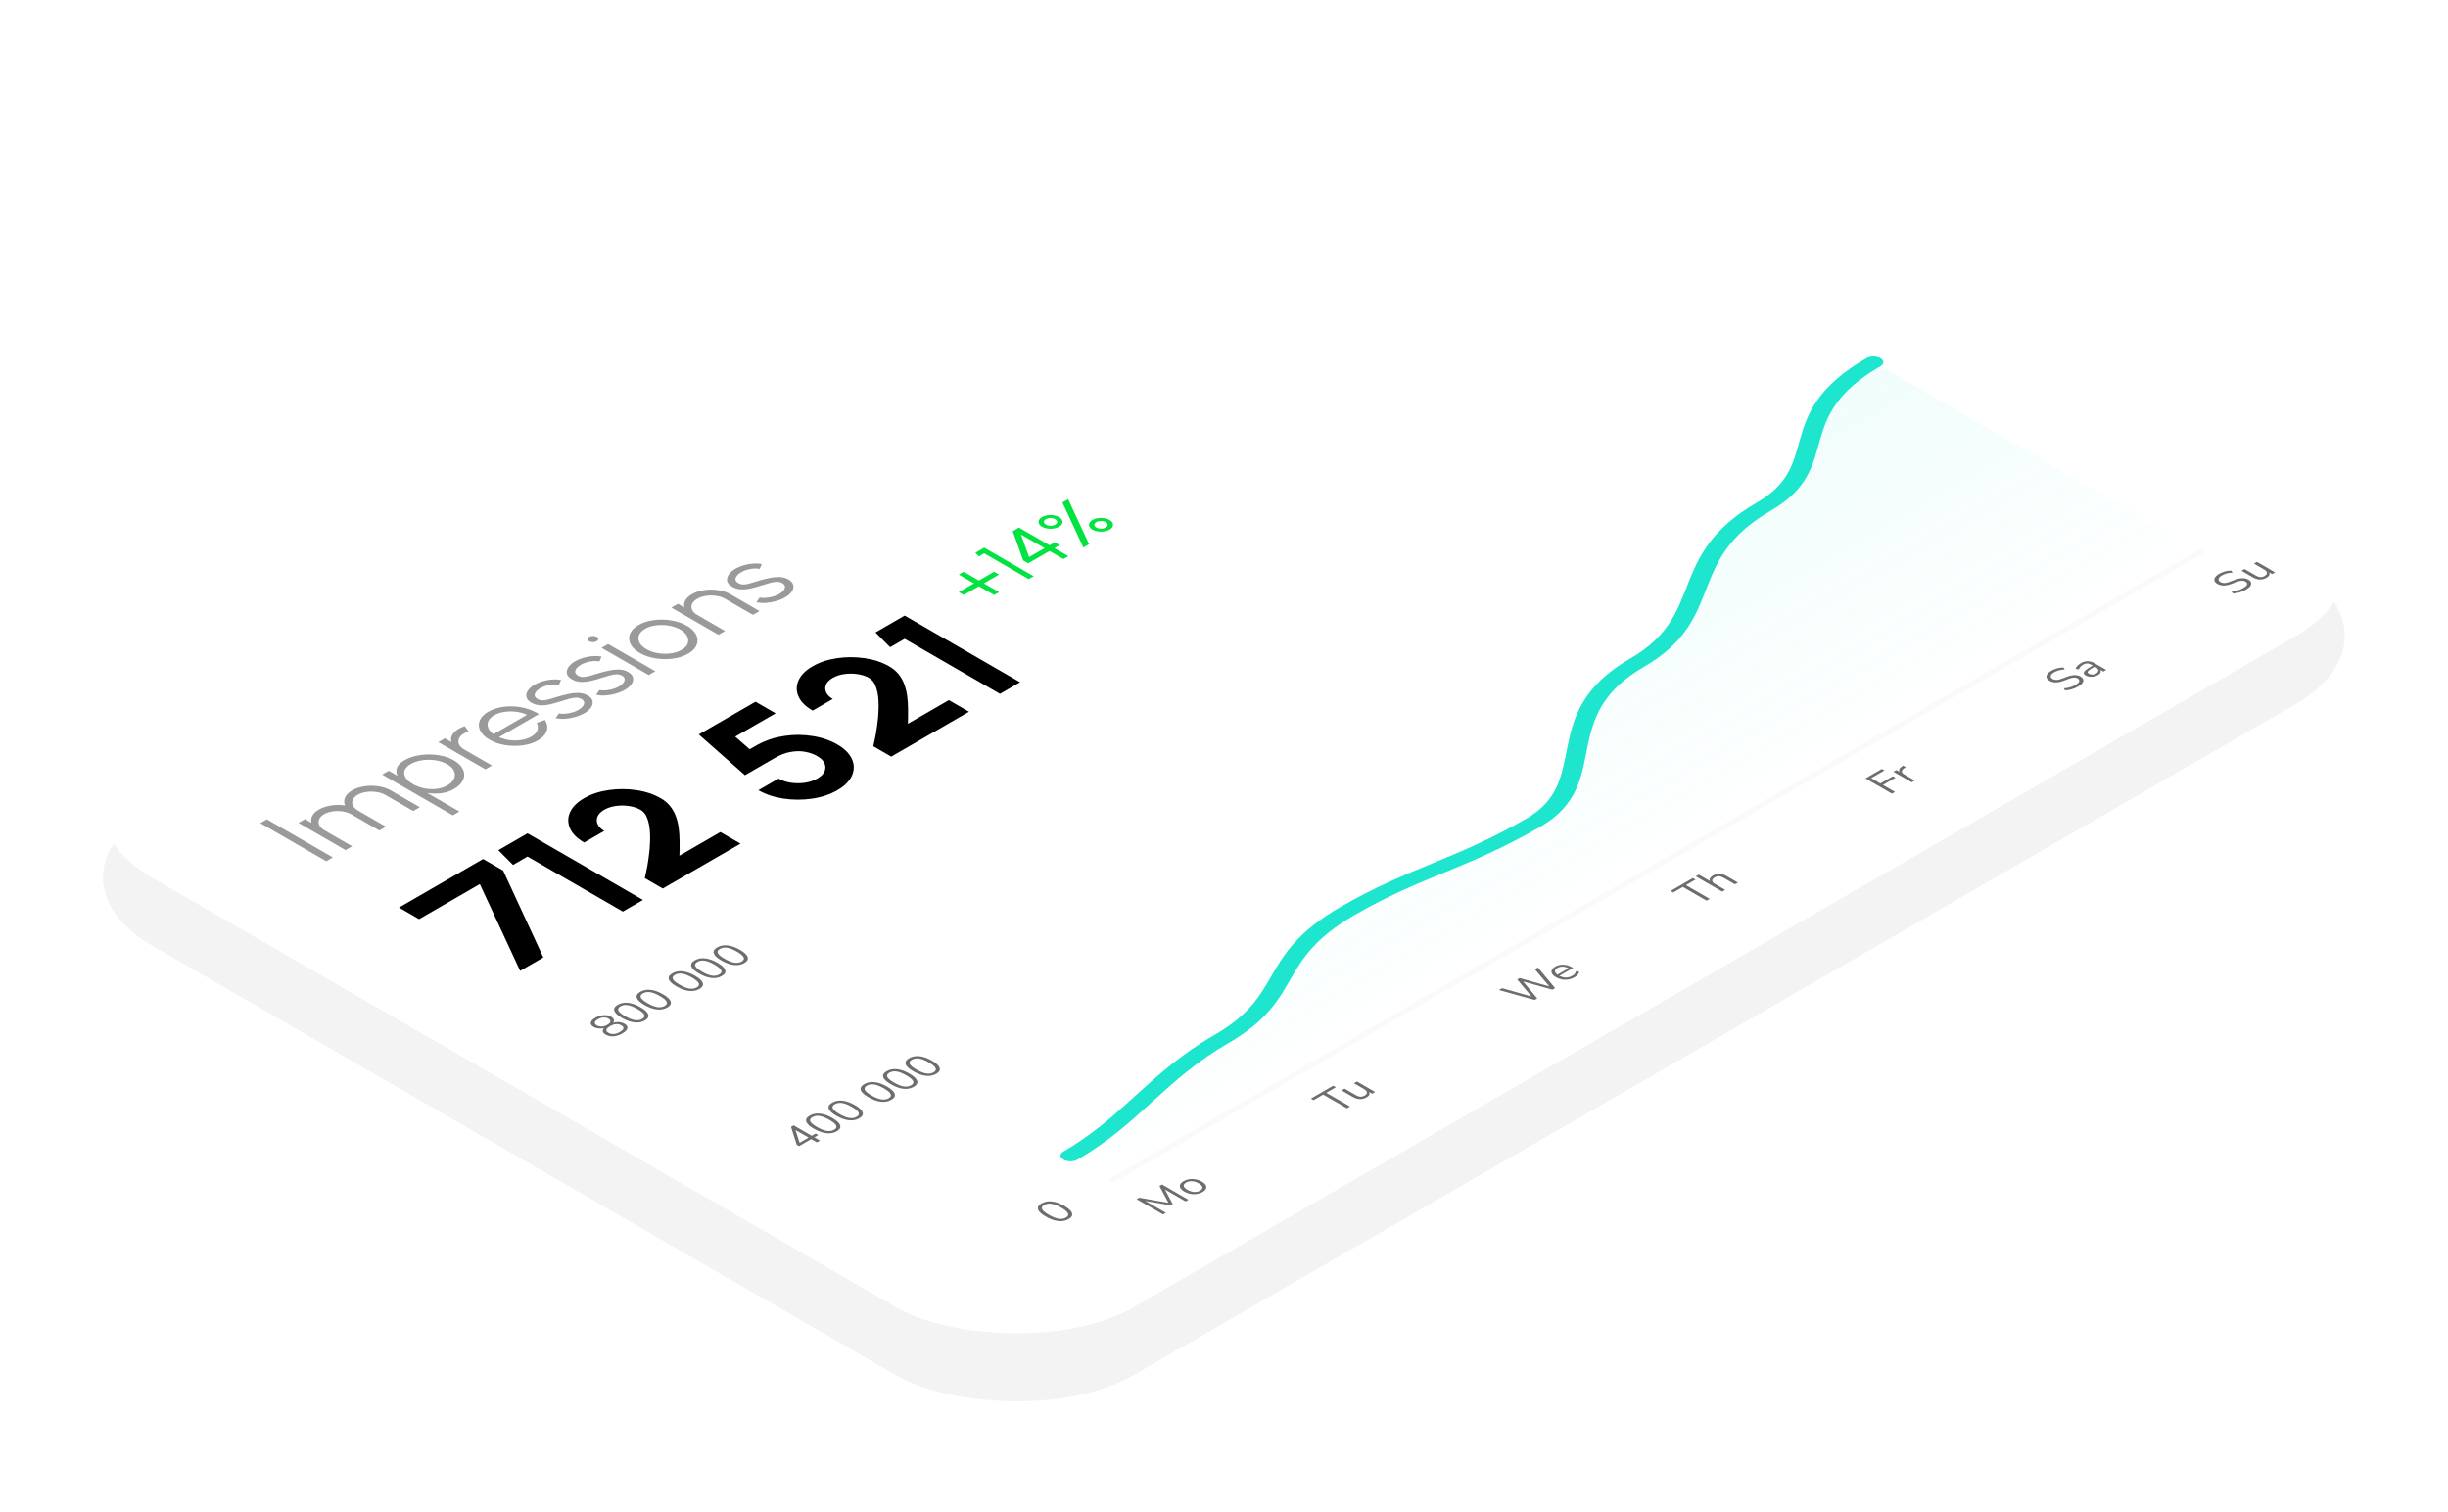 <svg width="374" height="231" viewBox="0 0 374 231" fill="none" xmlns="http://www.w3.org/2000/svg">
<g filter="url(#filter0_f_820_12450)">
<rect width="246.817" height="173.027" rx="20.776" transform="matrix(0.866 -0.5 0.866 0.5 5.188 134.039)" fill="black" fill-opacity="0.05"/>
</g>
<g clip-path="url(#clip0_820_12450)">
<rect width="246.817" height="173.027" rx="20.776" transform="matrix(0.866 -0.5 0.866 0.5 5.187 123.652)" fill="white"/>
<path d="M169.979 180.246L336.291 84.234" stroke="#FAFAFA" stroke-width="0.826" stroke-linecap="round"/>
<path d="M95.088 157.871C94.634 158.133 94.184 158.28 93.738 158.313C93.288 158.344 92.885 158.257 92.531 158.052C92.283 157.909 92.138 157.748 92.096 157.57C92.058 157.389 92.118 157.215 92.279 157.048C92 157.121 91.72 157.142 91.438 157.111C91.155 157.08 90.906 157.002 90.688 156.876C90.349 156.68 90.206 156.459 90.259 156.212C90.312 155.961 90.543 155.718 90.951 155.482C91.359 155.247 91.781 155.114 92.216 155.083C92.647 155.05 93.032 155.131 93.372 155.327C93.589 155.453 93.725 155.599 93.778 155.766C93.831 155.929 93.795 156.089 93.669 156.245C93.959 156.153 94.258 156.119 94.567 156.143C94.876 156.167 95.155 156.251 95.403 156.394C95.758 156.599 95.908 156.831 95.855 157.091C95.798 157.349 95.542 157.609 95.088 157.871ZM92.799 156.549C93.078 156.389 93.231 156.226 93.257 156.06C93.284 155.891 93.185 155.741 92.96 155.611C92.731 155.479 92.473 155.423 92.187 155.443C91.901 155.458 91.619 155.546 91.34 155.707C91.062 155.868 90.909 156.031 90.883 156.196C90.852 156.359 90.951 156.506 91.18 156.638C91.405 156.768 91.663 156.827 91.953 156.814C92.239 156.798 92.521 156.71 92.799 156.549ZM94.699 157.646C95.355 157.267 95.43 156.931 94.922 156.638C94.422 156.35 93.845 156.395 93.189 156.774C92.532 157.153 92.454 157.486 92.954 157.775C93.461 158.068 94.043 158.025 94.699 157.646ZM98.519 155.89C98.057 156.156 97.529 156.257 96.934 156.191C96.339 156.124 95.706 155.898 95.034 155.51C94.359 155.12 93.966 154.755 93.856 154.413C93.745 154.072 93.921 153.768 94.382 153.502C94.847 153.233 95.374 153.132 95.961 153.198C96.549 153.259 97.18 153.485 97.855 153.875C98.531 154.265 98.923 154.633 99.034 154.978C99.148 155.322 98.977 155.626 98.519 155.89ZM98.113 155.655C98.433 155.47 98.534 155.256 98.416 155.011C98.302 154.765 97.958 154.476 97.386 154.146C96.814 153.816 96.32 153.618 95.904 153.555C95.484 153.489 95.113 153.549 94.788 153.736C94.468 153.921 94.363 154.136 94.474 154.38C94.588 154.623 94.93 154.908 95.498 155.236C96.07 155.566 96.568 155.766 96.991 155.834C97.418 155.9 97.792 155.84 98.113 155.655ZM101.95 153.909C101.488 154.176 100.96 154.276 100.365 154.21C99.77 154.144 99.137 153.917 98.465 153.529C97.79 153.14 97.397 152.774 97.287 152.433C97.176 152.091 97.351 151.788 97.813 151.521C98.278 151.252 98.805 151.151 99.392 151.217C99.98 151.279 100.611 151.505 101.286 151.894C101.961 152.284 102.354 152.652 102.465 152.998C102.579 153.341 102.408 153.645 101.95 153.909ZM101.544 153.675C101.864 153.49 101.965 153.275 101.847 153.031C101.732 152.784 101.389 152.496 100.817 152.165C100.245 151.835 99.751 151.638 99.335 151.574C98.915 151.508 98.543 151.568 98.219 151.756C97.899 151.941 97.794 152.155 97.904 152.4C98.019 152.642 98.36 152.927 98.929 153.255C99.501 153.586 99.999 153.785 100.422 153.853C100.849 153.919 101.223 153.86 101.544 153.675ZM106.85 151.08C106.389 151.347 105.86 151.447 105.265 151.381C104.67 151.315 104.037 151.088 103.366 150.7C102.691 150.311 102.298 149.945 102.187 149.604C102.076 149.262 102.252 148.959 102.713 148.692C103.179 148.423 103.705 148.322 104.293 148.388C104.88 148.45 105.511 148.676 106.187 149.065C106.862 149.455 107.255 149.823 107.365 150.169C107.48 150.512 107.308 150.816 106.85 151.08ZM106.444 150.846C106.764 150.661 106.866 150.446 106.747 150.202C106.633 149.955 106.29 149.667 105.717 149.336C105.145 149.006 104.651 148.809 104.235 148.745C103.816 148.679 103.444 148.739 103.12 148.927C102.799 149.112 102.694 149.326 102.805 149.571C102.919 149.813 103.261 150.098 103.829 150.426C104.401 150.757 104.899 150.956 105.323 151.024C105.75 151.09 106.124 151.031 106.444 150.846ZM110.281 149.1C109.82 149.366 109.291 149.466 108.696 149.4C108.101 149.334 107.468 149.107 106.797 148.72C106.121 148.33 105.728 147.964 105.618 147.623C105.507 147.282 105.683 146.978 106.144 146.711C106.61 146.443 107.136 146.342 107.723 146.408C108.311 146.469 108.942 146.695 109.617 147.085C110.293 147.475 110.685 147.842 110.796 148.188C110.911 148.532 110.739 148.835 110.281 149.1ZM109.875 148.865C110.195 148.68 110.296 148.465 110.178 148.221C110.064 147.974 109.72 147.686 109.148 147.356C108.576 147.025 108.082 146.828 107.666 146.764C107.247 146.698 106.875 146.759 106.55 146.946C106.23 147.131 106.125 147.346 106.236 147.59C106.35 147.832 106.692 148.118 107.26 148.446C107.832 148.776 108.33 148.975 108.753 149.044C109.181 149.11 109.554 149.05 109.875 148.865ZM113.712 147.119C113.25 147.386 112.722 147.486 112.127 147.42C111.532 147.354 110.899 147.127 110.227 146.739C109.552 146.349 109.159 145.984 109.049 145.643C108.938 145.301 109.114 144.997 109.575 144.731C110.04 144.462 110.567 144.361 111.154 144.427C111.742 144.489 112.373 144.714 113.048 145.104C113.723 145.494 114.116 145.862 114.227 146.207C114.341 146.551 114.17 146.855 113.712 147.119ZM113.306 146.885C113.626 146.7 113.727 146.485 113.609 146.24C113.495 145.994 113.151 145.705 112.579 145.375C112.007 145.045 111.513 144.848 111.097 144.784C110.677 144.718 110.306 144.778 109.981 144.965C109.661 145.15 109.556 145.365 109.667 145.609C109.781 145.852 110.122 146.137 110.691 146.465C111.263 146.795 111.761 146.995 112.184 147.063C112.611 147.129 112.985 147.07 113.306 146.885Z" fill="#6D6D6D"/>
<path d="M124.801 174.514L123.937 174.015L122.078 175.089L121.723 174.884L120.848 172.139L121.242 171.911L124.012 173.51L124.613 173.163L125.013 173.394L124.412 173.741L125.276 174.24L124.801 174.514ZM123.537 173.784L121.54 172.631L122.164 174.577L123.537 173.784ZM127.843 172.818C127.382 173.084 126.853 173.184 126.258 173.118C125.663 173.052 125.03 172.825 124.359 172.438C123.683 172.048 123.291 171.682 123.18 171.341C123.069 171 123.245 170.696 123.706 170.429C124.172 170.161 124.698 170.06 125.286 170.126C125.873 170.187 126.504 170.413 127.179 170.803C127.855 171.193 128.248 171.56 128.358 171.906C128.473 172.25 128.301 172.553 127.843 172.818ZM127.437 172.583C127.757 172.398 127.858 172.183 127.74 171.939C127.626 171.692 127.282 171.404 126.71 171.074C126.138 170.743 125.644 170.546 125.228 170.482C124.809 170.416 124.437 170.477 124.113 170.664C123.792 170.849 123.687 171.064 123.798 171.308C123.912 171.55 124.254 171.836 124.822 172.164C125.394 172.494 125.892 172.693 126.316 172.762C126.743 172.828 127.117 172.768 127.437 172.583ZM131.274 170.837C130.813 171.104 130.284 171.204 129.689 171.138C129.094 171.072 128.461 170.845 127.789 170.457C127.114 170.067 126.721 169.702 126.611 169.361C126.5 169.019 126.676 168.715 127.137 168.449C127.603 168.18 128.129 168.079 128.716 168.145C129.304 168.207 129.935 168.432 130.61 168.822C131.286 169.212 131.678 169.58 131.789 169.925C131.903 170.269 131.732 170.573 131.274 170.837ZM130.868 170.603C131.188 170.418 131.289 170.203 131.171 169.958C131.057 169.712 130.713 169.423 130.141 169.093C129.569 168.763 129.075 168.566 128.659 168.502C128.24 168.436 127.868 168.496 127.543 168.683C127.223 168.868 127.118 169.083 127.229 169.327C127.343 169.57 127.685 169.855 128.253 170.183C128.825 170.513 129.323 170.713 129.746 170.781C130.174 170.847 130.547 170.788 130.868 170.603ZM136.174 168.008C135.713 168.275 135.185 168.375 134.59 168.309C133.994 168.243 133.361 168.016 132.69 167.628C132.015 167.238 131.622 166.873 131.511 166.532C131.401 166.19 131.576 165.886 132.038 165.62C132.503 165.351 133.029 165.25 133.617 165.316C134.204 165.378 134.836 165.603 135.511 165.993C136.186 166.383 136.579 166.751 136.689 167.096C136.804 167.44 136.632 167.744 136.174 168.008ZM135.768 167.774C136.089 167.589 136.19 167.374 136.071 167.129C135.957 166.883 135.614 166.594 135.042 166.264C134.469 165.934 133.975 165.737 133.56 165.673C133.14 165.607 132.768 165.667 132.444 165.854C132.123 166.039 132.019 166.254 132.129 166.498C132.244 166.741 132.585 167.026 133.153 167.354C133.726 167.684 134.223 167.884 134.647 167.952C135.074 168.018 135.448 167.958 135.768 167.774ZM139.605 166.027C139.144 166.294 138.615 166.394 138.02 166.328C137.425 166.262 136.792 166.035 136.121 165.648C135.446 165.258 135.053 164.892 134.942 164.551C134.831 164.21 135.007 163.906 135.468 163.639C135.934 163.371 136.46 163.269 137.048 163.335C137.635 163.397 138.266 163.623 138.942 164.012C139.617 164.402 140.01 164.77 140.12 165.116C140.235 165.459 140.063 165.763 139.605 166.027ZM139.199 165.793C139.52 165.608 139.621 165.393 139.502 165.149C139.388 164.902 139.045 164.614 138.472 164.283C137.9 163.953 137.406 163.756 136.99 163.692C136.571 163.626 136.199 163.687 135.875 163.874C135.554 164.059 135.449 164.273 135.56 164.518C135.674 164.76 136.016 165.045 136.584 165.373C137.156 165.704 137.654 165.903 138.078 165.971C138.505 166.037 138.879 165.978 139.199 165.793ZM143.036 164.047C142.575 164.313 142.046 164.413 141.451 164.347C140.856 164.281 140.223 164.054 139.552 163.667C138.876 163.277 138.484 162.912 138.373 162.57C138.262 162.229 138.438 161.925 138.899 161.659C139.365 161.39 139.891 161.289 140.479 161.355C141.066 161.416 141.697 161.642 142.372 162.032C143.048 162.422 143.441 162.789 143.551 163.135C143.666 163.479 143.494 163.783 143.036 164.047ZM142.63 163.812C142.95 163.627 143.051 163.413 142.933 163.168C142.819 162.921 142.475 162.633 141.903 162.303C141.331 161.972 140.837 161.775 140.421 161.711C140.002 161.645 139.63 161.706 139.306 161.893C138.985 162.078 138.88 162.293 138.991 162.537C139.105 162.779 139.447 163.065 140.015 163.393C140.587 163.723 141.085 163.922 141.508 163.991C141.936 164.057 142.31 163.997 142.63 163.812Z" fill="#6D6D6D"/>
<path d="M163.261 186.23C162.8 186.496 162.271 186.597 161.676 186.531C161.081 186.464 160.448 186.238 159.777 185.85C159.102 185.46 158.709 185.095 158.598 184.753C158.487 184.412 158.663 184.108 159.124 183.842C159.59 183.573 160.116 183.472 160.704 183.538C161.291 183.6 161.922 183.825 162.598 184.215C163.273 184.605 163.666 184.973 163.776 185.318C163.891 185.662 163.719 185.966 163.261 186.23ZM162.855 185.995C163.175 185.81 163.277 185.596 163.158 185.351C163.044 185.105 162.701 184.816 162.128 184.486C161.556 184.156 161.062 183.958 160.646 183.895C160.227 183.829 159.855 183.889 159.531 184.076C159.21 184.261 159.105 184.476 159.216 184.72C159.33 184.963 159.672 185.248 160.24 185.576C160.812 185.906 161.31 186.106 161.734 186.174C162.161 186.24 162.535 186.18 162.855 185.995Z" fill="#6D6D6D"/>
<path d="M177.691 185.524L173.657 183.195L174.052 182.967L178.515 183.754L177.141 181.184L177.536 180.956L181.57 183.285L181.135 183.536L177.983 181.716L179.167 183.952L178.858 184.13L174.973 183.46L178.12 185.276L177.691 185.524ZM183.718 182.104C183.448 182.26 183.154 182.361 182.837 182.408C182.521 182.454 182.2 182.447 181.876 182.388C181.552 182.324 181.243 182.207 180.949 182.038C180.655 181.868 180.455 181.691 180.348 181.506C180.241 181.317 180.228 181.13 180.308 180.948C180.388 180.765 180.564 180.595 180.835 180.439C181.102 180.285 181.393 180.185 181.71 180.138C182.031 180.09 182.353 180.098 182.677 180.162C183.001 180.221 183.31 180.335 183.604 180.505C183.898 180.675 184.098 180.854 184.205 181.043C184.312 181.228 184.323 181.413 184.239 181.598C184.159 181.781 183.985 181.95 183.718 182.104ZM183.347 181.889C183.606 181.739 183.722 181.566 183.696 181.37C183.665 181.172 183.478 180.974 183.135 180.776C182.788 180.576 182.444 180.468 182.105 180.452C181.765 180.437 181.466 180.504 181.207 180.654C180.943 180.806 180.825 180.98 180.852 181.176C180.882 181.369 181.071 181.566 181.418 181.767C181.762 181.965 182.103 182.074 182.442 182.094C182.782 182.109 183.083 182.041 183.347 181.889Z" fill="#6D6D6D"/>
<path d="M205.778 169.311L202.15 167.217L200.685 168.062L200.279 167.828L203.683 165.862L204.09 166.097L202.625 166.942L206.252 169.037L205.778 169.311ZM208.789 167.632C208.121 168.017 207.419 167.997 206.683 167.572L204.955 166.575L205.419 166.307L207.141 167.302C207.389 167.445 207.622 167.522 207.839 167.533C208.06 167.542 208.28 167.483 208.497 167.358C208.734 167.221 208.848 167.065 208.84 166.889C208.829 166.71 208.692 166.545 208.428 166.393L206.849 165.481L207.313 165.214L210.093 166.819L209.641 167.08L209.172 166.809C209.252 166.957 209.258 167.103 209.189 167.249C209.121 167.39 208.987 167.517 208.789 167.632Z" fill="#6D6D6D"/>
<path d="M234.449 152.759L229.002 151.246L229.494 150.962L233.98 152.237L231.8 149.63L232.177 149.412L236.709 150.694L234.495 148.075L234.964 147.804L237.585 150.948L237.167 151.19L232.698 149.938L234.855 152.524L234.449 152.759ZM240.566 149.287C240.127 149.54 239.652 149.667 239.141 149.667C238.626 149.665 238.147 149.536 237.705 149.28C237.419 149.115 237.224 148.937 237.121 148.745C237.014 148.551 237.001 148.363 237.081 148.18C237.161 147.993 237.333 147.824 237.596 147.672C237.974 147.454 238.391 147.354 238.849 147.371C239.303 147.387 239.742 147.516 240.165 147.761L240.342 147.863L238.248 149.072C238.58 149.246 238.914 149.333 239.25 149.333C239.581 149.331 239.896 149.244 240.194 149.072C240.361 148.975 240.497 148.869 240.6 148.752C240.699 148.633 240.758 148.5 240.777 148.352L241.264 148.448C241.256 148.589 241.189 148.735 241.063 148.887C240.934 149.037 240.768 149.17 240.566 149.287ZM237.951 147.863C237.688 148.015 237.562 148.183 237.573 148.365C237.585 148.548 237.71 148.724 237.951 148.894L239.639 147.919C239.345 147.763 239.051 147.679 238.757 147.668C238.468 147.655 238.199 147.72 237.951 147.863Z" fill="#6D6D6D"/>
<path d="M260.727 137.588L257.099 135.494L255.634 136.34L255.228 136.105L258.633 134.14L259.039 134.374L257.574 135.22L261.202 137.314L260.727 137.588ZM263.116 136.209L259.082 133.88L259.546 133.613L261.256 134.6C261.18 134.451 261.182 134.304 261.262 134.161C261.342 134.013 261.485 133.88 261.691 133.761C262.351 133.38 263.047 133.401 263.78 133.824L265.513 134.825L265.05 135.092L263.345 134.108C263.085 133.958 262.845 133.879 262.624 133.87C262.403 133.857 262.181 133.914 261.96 134.042C261.705 134.19 261.581 134.354 261.588 134.534C261.596 134.71 261.731 134.874 261.994 135.026L263.579 135.941L263.116 136.209Z" fill="#6D6D6D"/>
<path d="M289.042 121.242L285.008 118.913L287.502 117.473L287.897 117.701L285.872 118.87L287.279 119.683L289.19 118.579L289.585 118.807L287.674 119.911L289.511 120.971L289.042 121.242ZM292.057 119.501L289.277 117.895L289.729 117.634L290.226 117.922C290.04 117.642 290.16 117.359 290.587 117.073L290.736 116.967L291.171 117.178L290.913 117.367C290.673 117.532 290.556 117.696 290.564 117.859C290.568 118.02 290.694 118.172 290.942 118.315L292.527 119.23L292.057 119.501Z" fill="#6D6D6D"/>
<path d="M317.506 104.868C317.189 105.051 316.863 105.193 316.527 105.294C316.188 105.393 315.846 105.451 315.503 105.469L315.291 105.155C315.635 105.129 315.949 105.075 316.235 104.993C316.521 104.912 316.806 104.79 317.088 104.627C317.431 104.429 317.622 104.246 317.66 104.078C317.698 103.907 317.612 103.76 317.403 103.639C317.235 103.542 317.04 103.5 316.819 103.514C316.601 103.525 316.323 103.595 315.984 103.725L315.268 103.999C314.833 104.162 314.441 104.246 314.09 104.25C313.739 104.25 313.418 104.167 313.128 103.999C312.888 103.86 312.739 103.704 312.682 103.53C312.629 103.354 312.663 103.173 312.785 102.988C312.907 102.803 313.113 102.627 313.403 102.46C313.674 102.304 313.969 102.184 314.29 102.1C314.606 102.014 314.925 101.971 315.245 101.971L315.446 102.278C315.118 102.287 314.824 102.327 314.565 102.397C314.301 102.465 314.051 102.568 313.815 102.704C313.514 102.878 313.344 103.058 313.306 103.243C313.264 103.426 313.357 103.583 313.586 103.715C313.769 103.821 313.969 103.873 314.187 103.87C314.408 103.866 314.671 103.804 314.976 103.685L315.697 103.414C316.163 103.238 316.569 103.145 316.916 103.134C317.263 103.118 317.576 103.191 317.855 103.352C318.08 103.482 318.217 103.631 318.267 103.801C318.32 103.968 318.282 104.144 318.152 104.329C318.026 104.512 317.811 104.692 317.506 104.868ZM320.534 103.12C320.343 103.23 320.135 103.308 319.91 103.354C319.685 103.396 319.464 103.405 319.246 103.381C319.029 103.356 318.84 103.298 318.68 103.206C318.478 103.089 318.369 102.967 318.354 102.839C318.342 102.709 318.432 102.56 318.623 102.393C318.813 102.221 319.119 102.014 319.538 101.772L319.721 101.666L319.544 101.564C319.307 101.427 319.088 101.358 318.886 101.356C318.684 101.349 318.476 101.408 318.262 101.531C318.094 101.628 317.957 101.736 317.85 101.855C317.74 101.971 317.656 102.108 317.598 102.264L317.101 102.162C317.143 102.019 317.236 101.87 317.381 101.716C317.53 101.56 317.7 101.426 317.89 101.316C318.249 101.109 318.602 101.007 318.949 101.009C319.3 101.009 319.66 101.116 320.03 101.329L321.781 102.34L321.346 102.591L320.866 102.314C320.957 102.45 320.974 102.59 320.917 102.733C320.864 102.874 320.736 103.003 320.534 103.12ZM320.259 102.875C320.488 102.743 320.597 102.59 320.585 102.416C320.57 102.24 320.44 102.081 320.196 101.94L320.024 101.841L319.847 101.944C319.538 102.122 319.309 102.272 319.16 102.393C319.012 102.51 318.937 102.61 318.937 102.694C318.937 102.773 318.998 102.848 319.12 102.918C319.277 103.009 319.458 103.051 319.664 103.047C319.874 103.04 320.072 102.983 320.259 102.875Z" fill="#6D6D6D"/>
<path d="M343.15 90.065C342.833 90.248 342.507 90.39 342.171 90.491C341.832 90.59 341.49 90.649 341.147 90.666L340.935 90.353C341.279 90.326 341.593 90.272 341.879 90.191C342.165 90.109 342.45 89.987 342.732 89.824C343.075 89.626 343.266 89.443 343.304 89.276C343.342 89.104 343.256 88.957 343.047 88.836C342.879 88.74 342.684 88.698 342.463 88.711C342.246 88.722 341.967 88.792 341.628 88.922L340.912 89.196C340.477 89.359 340.085 89.443 339.734 89.448C339.383 89.448 339.062 89.364 338.772 89.196C338.532 89.058 338.383 88.901 338.326 88.727C338.273 88.551 338.307 88.371 338.429 88.186C338.551 88.001 338.757 87.825 339.047 87.657C339.318 87.501 339.613 87.381 339.934 87.297C340.251 87.211 340.569 87.168 340.889 87.168L341.09 87.475C340.762 87.484 340.468 87.524 340.209 87.594C339.945 87.663 339.696 87.765 339.459 87.902C339.158 88.076 338.988 88.255 338.95 88.44C338.908 88.623 339.001 88.78 339.23 88.912C339.413 89.018 339.613 89.07 339.831 89.068C340.052 89.063 340.315 89.001 340.621 88.883L341.341 88.612C341.807 88.436 342.213 88.342 342.56 88.331C342.907 88.316 343.22 88.388 343.499 88.549C343.724 88.679 343.861 88.829 343.911 88.998C343.964 89.166 343.926 89.342 343.796 89.527C343.67 89.71 343.455 89.889 343.15 90.065ZM346.286 88.254C345.619 88.64 344.917 88.62 344.181 88.195L342.453 87.197L342.916 86.93L344.639 87.924C344.887 88.067 345.119 88.144 345.337 88.155C345.558 88.164 345.777 88.106 345.995 87.98C346.231 87.844 346.346 87.687 346.338 87.511C346.327 87.333 346.189 87.168 345.926 87.016L344.347 86.104L344.81 85.836L347.591 87.442L347.139 87.703L346.67 87.432C346.75 87.579 346.756 87.726 346.687 87.871C346.618 88.012 346.485 88.14 346.286 88.254Z" fill="#6D6D6D"/>
<path opacity="0.07" d="M187.949 159.519C178.106 165.202 174.287 172.043 165.027 177.388L169.979 180.247L336.29 84.235L286.225 55.332C271.979 63.556 280.588 71.404 269.818 77.621C256.224 85.469 263.079 94.602 250.833 101.672C236.947 109.688 246.152 120.192 235.468 126.359C224.404 132.747 217.402 133.789 207.026 139.779C194.408 147.064 199.263 152.988 187.949 159.519Z" fill="url(#paint0_linear_820_12450)"/>
<path d="M162.469 175.911C161.876 176.253 161.876 176.808 162.469 177.15C163.062 177.492 164.022 177.492 164.615 177.15L162.469 175.911ZM234.278 125.673L235.351 126.292L234.278 125.673ZM287.297 55.952C287.89 55.609 287.89 55.055 287.297 54.713C286.705 54.371 285.744 54.371 285.152 54.713L287.297 55.952ZM164.615 177.15C169.382 174.398 172.77 171.286 176.131 168.23C179.513 165.154 182.881 162.121 187.669 159.357L185.523 158.119C180.468 161.037 176.938 164.228 173.569 167.291C170.178 170.375 166.961 173.318 162.469 175.911L164.615 177.15ZM187.669 159.357C193.601 155.933 195.367 152.675 197.208 149.5C199.027 146.365 200.939 143.257 206.994 139.761L204.848 138.523C198.286 142.311 196.192 145.735 194.331 148.944C192.492 152.114 190.905 155.012 185.523 158.119L187.669 159.357ZM206.994 139.761C212.086 136.822 216.319 135.087 220.724 133.269C225.147 131.443 229.727 129.539 235.351 126.292L233.205 125.053C227.765 128.194 223.354 130.029 218.959 131.844C214.546 133.665 210.133 135.472 204.848 138.523L206.994 139.761ZM235.351 126.292C241.143 122.948 241.63 118.485 242.492 114.254C243.37 109.943 244.616 105.647 251.167 101.865L249.021 100.626C241.687 104.86 240.366 109.694 239.479 114.05C238.575 118.486 238.097 122.229 233.205 125.053L235.351 126.292ZM251.167 101.865C257.642 98.126 259.149 93.879 260.748 89.813C262.352 85.732 264.059 81.763 270.525 78.03L268.38 76.791C261.252 80.906 259.403 85.319 257.788 89.426C256.168 93.548 254.792 97.294 249.021 100.626L251.167 101.865ZM270.525 78.03C276.315 74.687 276.984 70.918 278.032 67.267C279.08 63.615 280.51 59.87 287.297 55.952L285.152 54.713C277.694 59.018 276.123 63.203 275.039 66.98C273.954 70.758 273.36 73.916 268.38 76.791L270.525 78.03Z" fill="#1EE5CE"/>
<path d="M49.845 131.566L39.769 125.749L40.776 125.167L50.852 130.984L49.845 131.566ZM52.792 129.864L45.594 125.709L46.602 125.128L47.595 125.701C47.49 125.341 47.53 124.982 47.718 124.625C47.905 124.268 48.238 123.951 48.718 123.674C49.26 123.361 49.891 123.151 50.611 123.046C51.326 122.938 52.031 122.938 52.727 123.046C52.54 122.644 52.537 122.239 52.72 121.829C52.897 121.416 53.257 121.053 53.799 120.74C54.341 120.427 54.968 120.218 55.678 120.113C56.388 120.007 57.098 120.007 57.808 120.113C58.518 120.218 59.144 120.427 59.687 120.74L64.142 123.312L63.134 123.894L58.902 121.451C58.518 121.229 58.07 121.078 57.556 120.998C57.043 120.917 56.529 120.912 56.016 120.981C55.503 121.045 55.054 121.187 54.67 121.409C54.286 121.631 54.029 121.887 53.9 122.178C53.77 122.463 53.775 122.754 53.914 123.05C54.049 123.344 54.325 123.611 54.742 123.852L58.974 126.295L57.966 126.877L53.734 124.434C53.317 124.193 52.854 124.034 52.345 123.956C51.832 123.876 51.326 123.874 50.827 123.952C50.323 124.027 49.879 124.175 49.495 124.396C49.116 124.615 48.869 124.874 48.754 125.173C48.634 125.47 48.644 125.766 48.783 126.063C48.922 126.359 49.183 126.618 49.567 126.84L53.799 129.283L52.792 129.864ZM70.19 123.975L69.182 124.557L58.386 118.325L59.394 117.743L60.74 118.52C60.533 118.113 60.505 117.703 60.654 117.29C60.802 116.877 61.174 116.499 61.769 116.156C62.292 115.854 62.88 115.628 63.532 115.478C64.19 115.326 64.866 115.251 65.562 115.254C66.253 115.254 66.925 115.329 67.577 115.478C68.23 115.628 68.818 115.854 69.341 116.156C69.864 116.458 70.257 116.798 70.521 117.178C70.785 117.557 70.919 117.948 70.924 118.35C70.924 118.748 70.792 119.138 70.528 119.517C70.269 119.894 69.878 120.233 69.355 120.535C68.76 120.879 68.105 121.093 67.39 121.179C66.675 121.265 65.965 121.248 65.26 121.129L70.19 123.975ZM62.741 116.725C62.237 117.016 61.925 117.343 61.805 117.706C61.685 118.063 61.736 118.422 61.956 118.782C62.177 119.142 62.549 119.473 63.072 119.775C63.585 120.071 64.154 120.286 64.778 120.419C65.406 120.549 66.032 120.581 66.656 120.514C67.285 120.445 67.853 120.264 68.362 119.97C68.861 119.682 69.194 119.345 69.362 118.96C69.535 118.573 69.537 118.183 69.369 117.793C69.197 117.399 68.846 117.05 68.319 116.746C67.805 116.449 67.213 116.251 66.541 116.152C65.864 116.049 65.19 116.045 64.518 116.139C63.847 116.233 63.254 116.429 62.741 116.725ZM74.159 117.529L66.961 113.374L67.969 112.793L68.962 113.366C68.852 113.009 68.892 112.65 69.084 112.29C69.276 111.93 69.612 111.611 70.092 111.334C70.37 111.174 70.675 111.039 71.006 110.931L71.596 111.746C71.332 111.826 71.105 111.922 70.912 112.032C70.524 112.257 70.262 112.518 70.128 112.818C69.999 113.114 69.999 113.41 70.128 113.707C70.258 114.003 70.519 114.265 70.912 114.492L75.166 116.948L74.159 117.529ZM82.179 113.115C81.517 113.497 80.742 113.748 79.855 113.867C78.972 113.983 78.082 113.971 77.184 113.83C76.287 113.683 75.491 113.409 74.795 113.007C74.267 112.702 73.869 112.364 73.6 111.993C73.327 111.619 73.18 111.238 73.161 110.85C73.142 110.457 73.252 110.078 73.492 109.712C73.732 109.346 74.099 109.021 74.594 108.736C75.126 108.428 75.721 108.207 76.378 108.071C77.041 107.932 77.722 107.88 78.422 107.913C79.128 107.943 79.816 108.058 80.488 108.258C81.165 108.454 81.784 108.731 82.345 109.089L76.242 112.612C76.755 112.842 77.307 112.994 77.897 113.069C78.492 113.141 79.075 113.134 79.646 113.048C80.217 112.957 80.726 112.785 81.172 112.533C81.652 112.256 81.959 111.935 82.093 111.569C82.232 111.201 82.201 110.823 81.999 110.435L83.259 109.982C83.609 110.517 83.698 111.069 83.525 111.64C83.348 112.208 82.899 112.699 82.179 113.115ZM75.4 112.159L80.517 109.205C80.037 108.967 79.492 108.81 78.883 108.736C78.274 108.655 77.671 108.659 77.076 108.748C76.477 108.834 75.954 109.006 75.507 109.263C75.061 109.521 74.764 109.82 74.615 110.161C74.462 110.499 74.454 110.844 74.594 111.195C74.728 111.544 74.996 111.866 75.4 112.159ZM89.171 109.021C88.768 109.242 88.312 109.422 87.803 109.561C87.295 109.699 86.786 109.782 86.277 109.81C85.769 109.838 85.308 109.802 84.895 109.702L85.392 108.983C85.656 109.047 85.97 109.065 86.335 109.037C86.7 109.004 87.064 108.938 87.429 108.838C87.789 108.735 88.101 108.608 88.365 108.456C88.657 108.287 88.883 108.101 89.041 107.899C89.199 107.697 89.269 107.499 89.25 107.305C89.231 107.105 89.099 106.935 88.854 106.794C88.59 106.641 88.297 106.572 87.976 106.586C87.65 106.597 87.311 106.654 86.961 106.756C86.606 106.856 86.249 106.963 85.889 107.076C85.241 107.289 84.639 107.46 84.082 107.587C83.526 107.715 83.007 107.767 82.528 107.745C82.048 107.717 81.602 107.584 81.189 107.346C80.752 107.094 80.498 106.806 80.426 106.482C80.354 106.152 80.431 105.823 80.656 105.493C80.882 105.158 81.222 104.859 81.678 104.596C82.264 104.258 82.923 104.024 83.657 103.893C84.397 103.761 85.085 103.754 85.723 103.873L85.392 104.621C85.109 104.557 84.802 104.537 84.471 104.562C84.14 104.587 83.814 104.646 83.492 104.737C83.175 104.826 82.892 104.939 82.643 105.078C82.331 105.252 82.091 105.443 81.923 105.651C81.75 105.856 81.674 106.058 81.693 106.258C81.717 106.454 81.861 106.629 82.124 106.781C82.388 106.934 82.669 107.004 82.967 106.993C83.259 106.979 83.583 106.92 83.938 106.814C84.293 106.704 84.696 106.582 85.147 106.449C85.723 106.277 86.292 106.132 86.853 106.013C87.415 105.893 87.945 105.842 88.444 105.859C88.943 105.875 89.391 106.001 89.79 106.237C90.222 106.486 90.469 106.778 90.531 107.114C90.593 107.449 90.504 107.785 90.265 108.123C90.02 108.458 89.655 108.758 89.171 109.021ZM95.356 105.45C94.953 105.672 94.497 105.852 93.988 105.99C93.48 106.129 92.971 106.212 92.463 106.239C91.954 106.267 91.493 106.231 91.081 106.131L91.577 105.413C91.841 105.476 92.155 105.494 92.52 105.467C92.885 105.433 93.249 105.367 93.614 105.267C93.974 105.165 94.286 105.037 94.55 104.885C94.842 104.716 95.068 104.53 95.226 104.328C95.385 104.126 95.454 103.928 95.435 103.734C95.416 103.535 95.284 103.364 95.039 103.223C94.775 103.071 94.483 103.001 94.161 103.015C93.835 103.026 93.496 103.083 93.146 103.186C92.791 103.285 92.434 103.392 92.074 103.505C91.426 103.719 90.824 103.889 90.267 104.017C89.711 104.144 89.192 104.197 88.713 104.174C88.233 104.147 87.787 104.014 87.374 103.776C86.937 103.524 86.683 103.235 86.611 102.911C86.539 102.582 86.616 102.252 86.841 101.922C87.067 101.587 87.408 101.288 87.863 101.025C88.449 100.687 89.109 100.453 89.843 100.323C90.582 100.19 91.27 100.183 91.908 100.302L91.577 101.05C91.294 100.986 90.987 100.967 90.656 100.992C90.325 101.017 89.999 101.075 89.677 101.166C89.361 101.255 89.077 101.368 88.828 101.507C88.516 101.681 88.276 101.873 88.108 102.08C87.935 102.285 87.859 102.488 87.878 102.687C87.902 102.884 88.046 103.058 88.31 103.21C88.574 103.363 88.854 103.433 89.152 103.422C89.444 103.409 89.768 103.349 90.123 103.244C90.478 103.133 90.882 103.011 91.332 102.878C91.908 102.706 92.477 102.561 93.038 102.442C93.6 102.323 94.13 102.271 94.629 102.288C95.128 102.305 95.576 102.431 95.975 102.666C96.407 102.915 96.654 103.208 96.716 103.543C96.778 103.878 96.69 104.215 96.45 104.553C96.205 104.888 95.84 105.187 95.356 105.45ZM91.913 98.97L92.92 98.388L100.118 102.543L99.11 103.125L91.913 98.97ZM91.164 97.948C91.001 98.042 90.809 98.092 90.588 98.097C90.368 98.097 90.176 98.05 90.013 97.956C89.85 97.862 89.77 97.752 89.775 97.628C89.78 97.498 89.864 97.385 90.027 97.291C90.185 97.2 90.375 97.154 90.596 97.154C90.816 97.149 91.008 97.193 91.171 97.287C91.335 97.381 91.416 97.492 91.416 97.62C91.411 97.744 91.327 97.854 91.164 97.948ZM105.135 99.863C104.473 100.245 103.698 100.496 102.81 100.615C101.927 100.731 101.037 100.719 100.14 100.577C99.243 100.431 98.446 100.156 97.75 99.755C97.223 99.45 96.824 99.112 96.556 98.741C96.282 98.367 96.136 97.986 96.117 97.598C96.097 97.205 96.208 96.826 96.448 96.46C96.688 96.094 97.055 95.769 97.549 95.484C98.211 95.101 98.984 94.852 99.866 94.736C100.754 94.617 101.646 94.63 102.544 94.777C103.446 94.921 104.247 95.195 104.948 95.6C105.471 95.902 105.866 96.238 106.135 96.609C106.404 96.981 106.548 97.363 106.567 97.756C106.586 98.144 106.476 98.521 106.236 98.886C106.001 99.249 105.634 99.575 105.135 99.863ZM104.127 99.281C104.617 98.999 104.928 98.672 105.063 98.3C105.197 97.924 105.166 97.549 104.969 97.174C104.777 96.798 104.434 96.467 103.94 96.181C103.436 95.891 102.858 95.69 102.205 95.579C101.548 95.466 100.896 95.449 100.248 95.529C99.605 95.607 99.041 95.785 98.556 96.065C98.067 96.348 97.755 96.677 97.621 97.054C97.487 97.425 97.515 97.799 97.707 98.176C97.904 98.55 98.254 98.882 98.758 99.173C99.276 99.472 99.864 99.676 100.521 99.784C101.174 99.889 101.822 99.9 102.465 99.817C103.103 99.731 103.657 99.553 104.127 99.281ZM111.586 90.778L116.041 93.35L115.034 93.932L110.78 91.477C110.387 91.249 109.933 91.098 109.42 91.024C108.906 90.949 108.393 90.949 107.88 91.024C107.366 91.098 106.913 91.249 106.519 91.477C106.131 91.701 105.869 91.963 105.735 92.262C105.605 92.558 105.605 92.855 105.735 93.151C105.864 93.447 106.126 93.709 106.519 93.936L110.773 96.392L109.765 96.974L102.568 92.819L103.576 92.237L104.569 92.81C104.459 92.453 104.499 92.094 104.691 91.734C104.883 91.374 105.219 91.055 105.699 90.778C106.241 90.466 106.867 90.256 107.577 90.151C108.287 90.046 108.998 90.046 109.708 90.151C110.418 90.256 111.044 90.466 111.586 90.778ZM119.843 91.313C119.44 91.535 118.985 91.715 118.476 91.853C117.967 91.992 117.459 92.075 116.95 92.103C116.441 92.13 115.981 92.094 115.568 91.995L116.065 91.276C116.329 91.34 116.643 91.358 117.008 91.33C117.372 91.297 117.737 91.23 118.102 91.13C118.462 91.028 118.773 90.901 119.037 90.748C119.33 90.579 119.555 90.394 119.714 90.192C119.872 89.989 119.942 89.791 119.923 89.597C119.903 89.398 119.771 89.228 119.527 89.086C119.263 88.934 118.97 88.865 118.649 88.879C118.322 88.89 117.984 88.946 117.634 89.049C117.279 89.149 116.921 89.255 116.561 89.369C115.914 89.582 115.312 89.752 114.755 89.88C114.198 90.007 113.68 90.06 113.2 90.038C112.72 90.01 112.274 89.877 111.862 89.639C111.425 89.387 111.171 89.099 111.099 88.775C111.027 88.445 111.103 88.115 111.329 87.786C111.555 87.451 111.895 87.151 112.351 86.888C112.936 86.55 113.596 86.316 114.33 86.186C115.069 86.053 115.758 86.046 116.396 86.165L116.065 86.913C115.782 86.85 115.475 86.83 115.144 86.855C114.812 86.88 114.486 86.938 114.165 87.03C113.848 87.118 113.565 87.232 113.315 87.37C113.004 87.545 112.764 87.736 112.596 87.944C112.423 88.149 112.346 88.351 112.365 88.55C112.389 88.747 112.533 88.921 112.797 89.074C113.061 89.226 113.342 89.297 113.639 89.286C113.932 89.272 114.256 89.212 114.611 89.107C114.966 88.996 115.369 88.874 115.82 88.741C116.396 88.57 116.964 88.424 117.526 88.305C118.087 88.186 118.617 88.135 119.116 88.151C119.615 88.168 120.064 88.294 120.462 88.529C120.894 88.779 121.141 89.071 121.204 89.406C121.266 89.741 121.177 90.078 120.937 90.416C120.693 90.751 120.328 91.05 119.843 91.313Z" fill="#9A9A9A"/>
<path d="M79.469 148.315L73.31 135.059L64.027 140.418L60.954 138.644L73.801 131.227L76.874 133.001L83.008 146.271L79.469 148.315ZM95.158 139.257L80.598 130.852L78.381 132.132L76.139 129.878L80.598 127.304L98.231 137.483L95.158 139.257ZM101.256 135.737L98.51 134.152C98.644 133.599 98.783 132.933 98.926 132.152C99.06 131.367 99.169 130.543 99.253 129.68C99.329 128.812 99.346 127.979 99.303 127.179C99.262 126.379 99.127 125.671 98.9 125.056C98.682 124.435 98.342 123.992 97.88 123.725C97.368 123.429 96.776 123.233 96.104 123.136C95.424 123.034 94.748 123.032 94.076 123.129C93.413 123.221 92.825 123.415 92.313 123.71C91.801 124.006 91.461 124.348 91.293 124.736C91.125 125.123 91.129 125.514 91.306 125.906C91.474 126.294 91.814 126.636 92.326 126.932L89.253 128.706C88.144 128.066 87.418 127.336 87.074 126.517C86.721 125.693 86.729 124.879 87.099 124.074C87.468 123.26 88.182 122.547 89.24 121.936C90.315 121.316 91.558 120.904 92.968 120.7C94.37 120.492 95.781 120.492 97.2 120.7C98.619 120.909 99.87 121.325 100.954 121.951C101.525 122.28 101.995 122.673 102.364 123.129C102.734 123.584 103.023 124.091 103.233 124.648C103.443 125.206 103.594 125.807 103.687 126.452C103.771 127.092 103.817 127.773 103.825 128.495C103.834 129.207 103.825 129.949 103.8 130.72L110.06 127.106L113.133 128.88L101.256 135.737ZM127.946 120.707C126.812 121.362 125.515 121.795 124.054 122.009C122.584 122.217 121.123 122.212 119.671 121.994C118.226 121.771 116.958 121.345 115.867 120.714L118.94 118.94C119.486 119.255 120.12 119.466 120.842 119.573C121.556 119.675 122.269 119.675 122.983 119.573C123.697 119.461 124.327 119.248 124.872 118.933C125.418 118.618 125.783 118.257 125.968 117.85C126.145 117.437 126.145 117.025 125.968 116.613C125.783 116.197 125.418 115.831 124.872 115.515C124.327 115.2 123.709 114.98 123.021 114.854C122.332 114.718 121.593 114.723 120.804 114.868C120.015 115.004 119.196 115.317 118.348 115.806L113.814 118.424L106.761 112.2L115.426 107.197L118.499 108.971L112.328 112.534L114.532 114.461L115.791 113.749C117.026 113.084 118.369 112.643 119.822 112.425C121.274 112.207 122.71 112.212 124.129 112.44C125.548 112.658 126.82 113.092 127.946 113.741C128.769 114.216 129.39 114.754 129.81 115.355C130.23 115.957 130.44 116.577 130.44 117.217C130.44 117.857 130.234 118.48 129.822 119.086C129.411 119.682 128.785 120.222 127.946 120.707ZM136.163 115.585L133.417 114C133.552 113.447 133.69 112.781 133.833 112C133.967 111.215 134.077 110.391 134.161 109.528C134.236 108.66 134.253 107.827 134.211 107.027C134.169 106.227 134.035 105.519 133.808 104.904C133.59 104.283 133.25 103.84 132.788 103.573C132.276 103.277 131.684 103.081 131.012 102.984C130.332 102.882 129.656 102.88 128.984 102.977C128.321 103.069 127.733 103.263 127.221 103.558C126.708 103.854 126.368 104.196 126.2 104.584C126.033 104.971 126.037 105.362 126.213 105.754C126.381 106.142 126.721 106.484 127.233 106.78L124.16 108.554C123.052 107.914 122.325 107.184 121.981 106.365C121.628 105.541 121.637 104.727 122.006 103.922C122.376 103.108 123.089 102.395 124.147 101.784C125.222 101.164 126.465 100.752 127.876 100.548C129.278 100.34 130.689 100.34 132.108 100.548C133.527 100.757 134.778 101.173 135.861 101.799C136.432 102.128 136.902 102.521 137.272 102.977C137.641 103.432 137.931 103.939 138.141 104.496C138.351 105.054 138.502 105.655 138.594 106.3C138.678 106.939 138.724 107.621 138.733 108.343C138.741 109.055 138.733 109.797 138.707 110.568L144.967 106.954L148.041 108.728L136.163 115.585ZM152.771 105.997L138.211 97.592L135.994 98.871L133.752 96.617L138.211 94.043L155.844 104.223L152.771 105.997Z" fill="black"/>
<path d="M151.873 90.894L149.552 89.554L147.231 90.894L146.475 90.457L148.797 89.117L146.475 87.777L147.231 87.341L149.552 88.681L151.873 87.341L152.629 87.777L150.308 89.117L152.629 90.457L151.873 90.894ZM157.164 88.463L150.363 84.536L149.553 85.004L149.013 84.443L150.363 83.663L157.92 88.026L157.164 88.463ZM162.472 85.398L160.351 84.174L157.09 86.056L156.324 85.613L154.721 81.148L155.671 80.599L160.351 83.301L161.144 82.843L161.9 83.279L161.106 83.737L163.228 84.962L162.472 85.398ZM157.22 85.096L159.595 83.737L155.978 81.668L157.22 85.096ZM165.51 83.644L162.314 76.764L163.189 76.259L166.384 83.14L165.51 83.644ZM161.791 80.475C161.553 80.612 161.28 80.704 160.97 80.749C160.661 80.795 160.35 80.796 160.036 80.753C159.723 80.705 159.448 80.612 159.211 80.475C158.966 80.334 158.804 80.174 158.725 79.995C158.649 79.815 158.651 79.635 158.73 79.456C158.813 79.275 158.971 79.118 159.205 78.983C159.443 78.846 159.718 78.755 160.031 78.712C160.341 78.666 160.65 78.666 160.96 78.712C161.273 78.755 161.55 78.847 161.791 78.986C162.032 79.125 162.19 79.285 162.266 79.466C162.345 79.644 162.343 79.824 162.26 80.005C162.181 80.183 162.025 80.34 161.791 80.475ZM161.213 80.142C161.415 80.025 161.516 79.888 161.516 79.731C161.512 79.571 161.411 79.433 161.213 79.319C161.012 79.203 160.774 79.145 160.501 79.145C160.224 79.143 159.984 79.2 159.783 79.316C159.585 79.43 159.486 79.569 159.486 79.731C159.486 79.888 159.587 80.025 159.788 80.142C159.986 80.256 160.224 80.314 160.501 80.316C160.778 80.314 161.015 80.256 161.213 80.142ZM169.51 80.918C169.272 81.055 168.995 81.146 168.679 81.192C168.362 81.234 168.047 81.233 167.734 81.189C167.421 81.141 167.149 81.051 166.919 80.918C166.678 80.779 166.519 80.619 166.444 80.438C166.365 80.255 166.365 80.074 166.444 79.896C166.527 79.715 166.685 79.557 166.919 79.422C167.16 79.283 167.437 79.191 167.75 79.148C168.063 79.104 168.376 79.106 168.689 79.154C168.999 79.2 169.271 79.29 169.504 79.425C169.742 79.562 169.902 79.721 169.985 79.902C170.064 80.081 170.064 80.261 169.985 80.444C169.906 80.623 169.747 80.781 169.51 80.918ZM168.932 80.584C169.127 80.472 169.224 80.335 169.224 80.173C169.224 80.011 169.125 79.873 168.927 79.759C168.729 79.644 168.49 79.587 168.209 79.587C167.928 79.587 167.691 79.643 167.496 79.755C167.299 79.87 167.198 80.009 167.194 80.173C167.194 80.335 167.293 80.473 167.491 80.588C167.689 80.702 167.928 80.759 168.209 80.759C168.493 80.757 168.734 80.699 168.932 80.584Z" fill="#02E341"/>
</g>
<defs>
<filter id="filter0_f_820_12450" x="-10.395" y="-4.944" width="394.768" height="241.073" filterUnits="userSpaceOnUse" color-interpolation-filters="sRGB">
<feFlood flood-opacity="0" result="BackgroundImageFix"/>
<feBlend mode="normal" in="SourceGraphic" in2="BackgroundImageFix" result="shape"/>
<feGaussianBlur stdDeviation="7.791" result="effect1_foregroundBlur_820_12450"/>
</filter>
<linearGradient id="paint0_linear_820_12450" x1="119.913" y1="151.344" x2="144.943" y2="194.7" gradientUnits="userSpaceOnUse">
<stop stop-color="#1EE5CE"/>
<stop offset="1" stop-color="#1EE5CE" stop-opacity="0"/>
</linearGradient>
<clipPath id="clip0_820_12450">
<rect width="246.817" height="173.027" rx="20.776" transform="matrix(0.866 -0.5 0.866 0.5 5.187 123.652)" fill="white"/>
</clipPath>
</defs>
</svg>
